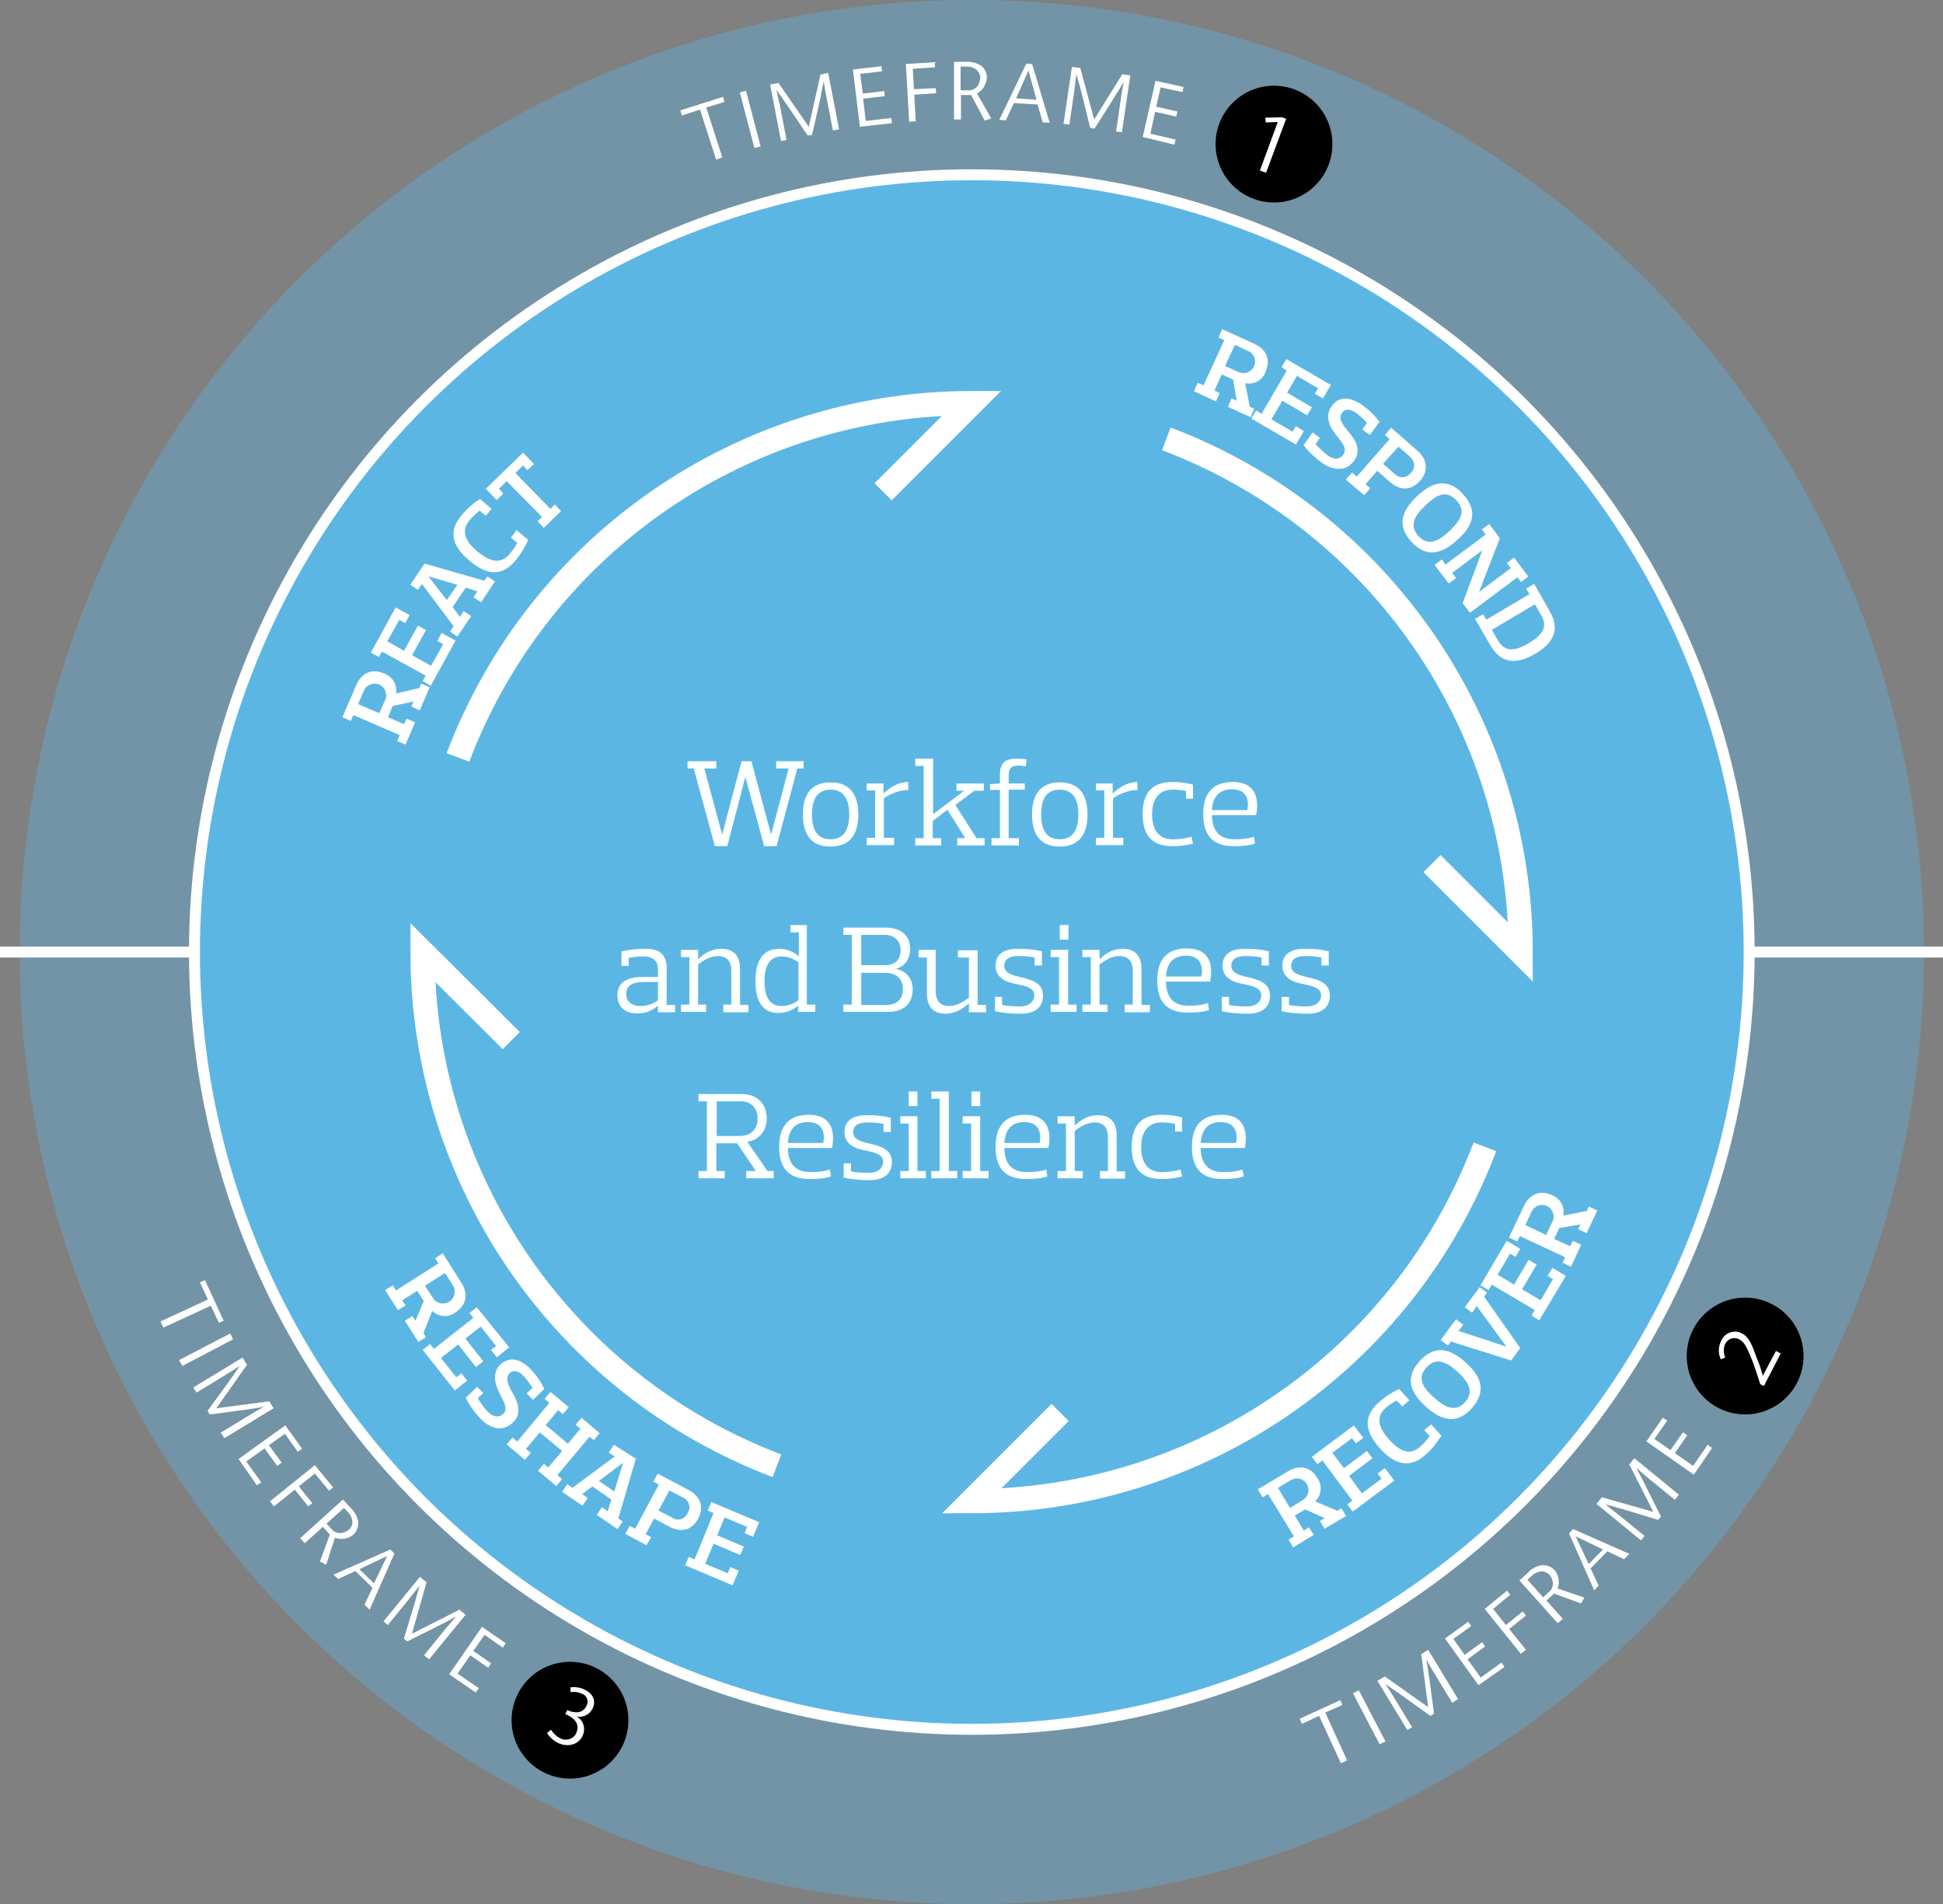 <?xml version="1.0" encoding="utf-8"?>
<!-- Generator: Adobe Illustrator 25.2.0, SVG Export Plug-In . SVG Version: 6.00 Build 0)  -->
<svg version="1.1" id="Layer_1" xmlns="http://www.w3.org/2000/svg" xmlns:xlink="http://www.w3.org/1999/xlink" x="0px" y="0px"
	 viewBox="0 0 532.4 521.8" style="enable-background:new 0 0 532.4 521.8;" xml:space="preserve">
<rect x="0" y="0" width="532.4" height="521.8" fill="#808080" stroke="none"/>
<style type="text/css">
	.st0{opacity:0.382;fill:#5CB6E4;enable-background:new    ;}
	.st1{fill:#5CB6E4;}
	.st2{fill:#FFFFFF;}
	.st3{fill:none;stroke:#FFFFFF;stroke-width:6.633;stroke-miterlimit:10;}
	.st4{fill:none;stroke:#FFFFFF;stroke-width:3;stroke-miterlimit:10;}
	.st5{enable-background:new    ;}
	.st6{fill:#FAFFFF;}
</style>
<g id="Group_1248" transform="translate(-587.313 -232.512)">
	<circle id="Ellipse_62" class="st0" cx="853.6" cy="493.4" r="260.9"/>
	<circle id="Ellipse_63" class="st1" cx="853.5" cy="493.4" r="212.9"/>
	<circle id="Ellipse_64" cx="936.4" cy="272" r="16"/>
	<circle id="Ellipse_65" cx="1065.5" cy="604.1" r="16"/>
	<circle id="Ellipse_66" cx="743.5" cy="703.9" r="16"/>
	<g id="Group_1234" transform="translate(773.729 249.455)">
		<g id="Group_1233" transform="translate(0 0)">
			<path id="Path_7360" class="st2" d="M7.1,12.5l4.4,13.7l-1.7,0.6L5.4,13.1l-5,1.6L0,13.3l11.7-3.7l0.4,1.4L7.1,12.5z"/>
			<path id="Path_7361" class="st2" d="M20.3,23.6L16.3,8.4L18,7.9l4,15.3L20.3,23.6z"/>
			<path id="Path_7362" class="st2" d="M41.8,18.8L40.1,10c-0.2-0.9-0.6-3.2-0.8-4.7c-0.3,1.3-0.7,3.4-1,5.1L36.1,20l-1.2,0.2
				l-5.4-8c-1-1.4-2.2-3.2-3.2-4.5c0.4,1.6,0.9,3.9,1.1,4.8l1.7,8.9l-1.5,0.3l-3-15.5l2.3-0.4l8.3,12l3.2-14.3L40.5,3l3,15.5
				L41.8,18.8z"/>
			<path id="Path_7363" class="st2" d="M49.2,17.8L47.3,2.1l7.8-0.9l0.2,1.4l-6,0.7L50,8.7L55.9,8L56,9.4l-5.9,0.7l0.7,6.1l7-0.8
				l0.2,1.4L49.2,17.8z"/>
			<path id="Path_7364" class="st2" d="M63.7,1.9L64,7.5L70,7.2l0.1,1.4L64.1,9l0.4,7.3l-1.8,0.1L61.8,0.6l7.9-0.5l0.1,1.4L63.7,1.9
				z"/>
			<path id="Path_7365" class="st2" d="M83.4,16.1l-3.7-7h-2.8l0,6.7H75L75,0h3.1c1.5-0.1,2.9,0.2,4.2,1C83.4,1.7,84,3,84,4.3
				c-0.1,1.8-1.1,3.5-2.7,4.4l3.9,6.8L83.4,16.1z M81.2,2.2c-0.9-0.7-2-1-3.1-0.9h-1.3l0,6.5h1.9c1,0.1,2-0.3,2.7-1.1
				c0.5-0.7,0.7-1.4,0.8-2.3C82.2,3.6,81.8,2.8,81.2,2.2L81.2,2.2z"/>
			<path id="Path_7366" class="st2" d="M99.3,16.6l-1.4-4.9l-6.5-0.4l-2.2,4.7l-1.8-0.1l7.4-15.4l1.6,0.1l4.8,16.1L99.3,16.6z
				 M95.4,2.4L92,10l5.6,0.4L95.4,2.4z"/>
			<path id="Path_7367" class="st2" d="M119.4,19.1l1.3-8.9c0.1-0.9,0.5-3.3,0.8-4.7c-0.7,1.2-1.8,3-2.7,4.4l-5.3,8.4l-1.2-0.2
				L110,8.7c-0.4-1.6-1-3.7-1.5-5.3c-0.2,1.6-0.5,4-0.6,4.9l-1.3,8.9L105,17l2.3-15.6l2.3,0.3l3.8,14.1l7.7-12.4l2.2,0.3l-2.3,15.6
				L119.4,19.1z"/>
			<path id="Path_7368" class="st2" d="M126.7,20.6l3.5-15.4l7.7,1.7l-0.3,1.4L131.6,7l-1.2,5.3l5.8,1.3l-0.3,1.4l-5.8-1.3l-1.3,6
				l6.9,1.6l-0.3,1.4L126.7,20.6z"/>
			<path id="Path_7369" class="st2" d="M158.8,29.8l4.9-13.3l-3.3,0.1l-0.1-1.3l4.6-0.1l1.1,0.4l-5.5,14.8L158.8,29.8z"/>
		</g>
	</g>
	<g id="Group_1236" transform="translate(943.442 597.308)">
		<g id="Group_1235" transform="translate(0)">
			<path id="Path_7370" class="st2" d="M7,104.5l6,13.1l-1.7,0.8l-6-13l-4.7,2.2L0,106.2l11.1-5.1l0.6,1.3L7,104.5z"/>
			<path id="Path_7371" class="st2" d="M21.9,113.2l-7.3-14l1.6-0.8l7.3,14L21.9,113.2z"/>
			<path id="Path_7372" class="st2" d="M41.8,101.8l-4.7-7.7c-0.5-0.8-1.7-2.8-2.4-4.2c0.2,1.3,0.6,3.5,0.8,5.1l1.3,9.8l-1,0.6
				L28,99.8c-1.4-1-3.2-2.2-4.5-3.1c0.9,1.4,2.2,3.4,2.6,4.1l4.7,7.7l-1.3,0.8l-8.2-13.5l2-1.2l11.9,8.4l-1.9-14.5l1.9-1.2l8.2,13.5
				L41.8,101.8z"/>
			<path id="Path_7373" class="st2" d="M49,97l-9.2-12.8l6.4-4.6l0.8,1.2l-4.9,3.5l3.1,4.4l4.8-3.5l0.8,1.2l-4.8,3.5l3.6,5l5.7-4.1
				l0.8,1.2L49,97z"/>
			<path id="Path_7374" class="st2" d="M53,76.1l3.5,4.4l4.6-3.7l0.9,1.1l-4.6,3.7l4.6,5.7l-1.4,1.1l-9.9-12.3l6.1-5l0.9,1.1
				L53,76.1z"/>
			<path id="Path_7375" class="st2" d="M77.1,74.6l-7.4-2.7l-2.1,1.9l4.5,5L70.7,80L60.2,68.3l2.3-2.1c1-1.1,2.3-1.8,3.8-2.1
				c1.3-0.1,2.6,0.4,3.5,1.3c1.2,1.4,1.5,3.3,0.9,5.1L78,73L77.1,74.6z M66.3,65.8c-1.1,0.1-2.2,0.6-2.9,1.4l-1,0.9l4.3,4.8l1.4-1.3
				C69,71,69.4,70,69.4,69c-0.1-0.8-0.4-1.6-0.9-2.2C67.9,66.2,67.1,65.8,66.3,65.8z"/>
			<path id="Path_7376" class="st2" d="M88.9,62.5l-4.6-2.2L79.7,65l2.2,4.7l-1.2,1.3l-6.9-15.6l1.1-1.2L90.3,61L88.9,62.5z
				 M75.6,56.2l3.6,7.6l3.9-4L75.6,56.2z"/>
			<path id="Path_7377" class="st2" d="M102.8,46.2l-7-5.7c-0.7-0.6-2.5-2.1-3.6-3.1c0.6,1.2,1.7,3.1,2.4,4.6l4.4,8.8l-0.8,0.9
				l-9.2-2.8c-1.6-0.5-3.7-1-5.3-1.5c1.3,1,3.2,2.5,3.8,3l7,5.7l-1,1.2l-12.2-10l1.5-1.8l14.1,4l-6.6-13l1.4-1.7l12.2,10L102.8,46.2
				z"/>
			<path id="Path_7378" class="st2" d="M108,39.3L95,30.2l4.5-6.5l1.2,0.8l-3.5,5l4.4,3.1l3.4-4.9l1.2,0.8l-3.4,4.9l5,3.5l4-5.8
				L113,32L108,39.3z"/>
			<path id="Path_7379" class="st2" d="M127.2,15l-1-0.5c-0.8-2.5-1.9-5.9-2.7-7.7c-1.1-2.7-1.8-3.9-3.1-4.6c-1.3-0.7-3-0.2-3.7,1.1
				c0,0,0,0.1-0.1,0.1c-0.5,1.2-0.5,2.6,0,3.8l-1.2,0.5c-0.8-1.6-0.7-3.5,0.1-5.1c0.9-2.1,3.4-3.1,5.5-2.1c0.1,0,0.1,0.1,0.2,0.1
				c1.9,1,2.6,2.8,4,6.6c1.1,2.8,1.2,3.2,1.7,5l3.6-6.8l1.3,0.7L127.2,15z"/>
		</g>
	</g>
	<g id="Group_1238" transform="translate(631.287 583.315)">
		<g id="Group_1237">
			<path id="Path_7380" class="st2" d="M13.8,7L0.8,13L0,11.3l13-6l-2.2-4.7L12.2,0l5.1,11.1L16,11.7L13.8,7z"/>
			<path id="Path_7381" class="st2" d="M5.1,21.9l14-7.3l0.8,1.6L6,23.5L5.1,21.9z"/>
			<path id="Path_7382" class="st2" d="M16.5,41.8l7.7-4.7c0.8-0.5,2.8-1.7,4.2-2.4c-1.3,0.2-3.5,0.6-5.1,0.8l-9.8,1.3l-0.6-1
				l5.7-7.8c1-1.4,2.2-3.2,3.1-4.5c-1.4,0.9-3.4,2.2-4.1,2.6l-7.7,4.7L9,29.4l13.5-8.2l1.2,2l-8.4,11.9l14.5-1.9l1.2,1.9l-13.5,8.2
				L16.5,41.8z"/>
			<path id="Path_7383" class="st2" d="M21.4,49l12.8-9.2l4.6,6.4L37.6,47l-3.5-4.9l-4.4,3.1l3.5,4.8L32,50.9l-3.5-4.8l-5,3.6
				l4.1,5.7l-1.2,0.8L21.4,49z"/>
			<path id="Path_7384" class="st2" d="M42.3,53l-4.4,3.5l3.7,4.6L40.5,62l-3.7-4.6L31.1,62l-1.1-1.4l12.3-9.9l5,6.1l-1.1,0.9
				L42.3,53z"/>
			<path id="Path_7385" class="st2" d="M43.7,77.1l2.7-7.4l-1.9-2.1l-5,4.5l-1.2-1.4l11.7-10.6l2.1,2.3c1.1,1,1.8,2.3,2.1,3.8
				c0.1,1.3-0.4,2.6-1.3,3.5c-1.4,1.2-3.3,1.5-5.1,0.9L45.4,78L43.7,77.1z M52.6,66.3c-0.1-1.1-0.6-2.2-1.4-2.9l-0.9-1l-4.8,4.3
				l1.3,1.4c0.6,0.8,1.6,1.3,2.6,1.2c0.8-0.1,1.6-0.4,2.2-0.9C52.2,67.9,52.6,67.1,52.6,66.3L52.6,66.3z"/>
			<path id="Path_7386" class="st2" d="M55.9,88.9l2.2-4.6l-4.7-4.6l-4.7,2.2l-1.3-1.2L63,73.8l1.1,1.1l-6.8,15.4L55.9,88.9z
				 M62.1,75.6l-7.6,3.6l4,3.9L62.1,75.6z"/>
			<path id="Path_7387" class="st2" d="M72.2,102.8l5.7-7c0.6-0.7,2.1-2.5,3.1-3.6c-1.2,0.6-3.1,1.7-4.6,2.4l-8.8,4.4l-0.9-0.8
				l2.8-9.2c0.5-1.6,1-3.7,1.5-5.3c-1,1.3-2.5,3.2-3,3.8l-5.7,7l-1.2-1l10-12.2l1.8,1.5l-4,14.1l13-6.6l1.7,1.4l-10,12.2L72.2,102.8
				z"/>
			<path id="Path_7388" class="st2" d="M79.1,108L88.1,95l6.5,4.5l-0.8,1.2l-5-3.5l-3.1,4.4l4.9,3.4l-0.8,1.2l-4.9-3.4l-3.5,5l5.8,4
				l-0.8,1.2L79.1,108z"/>
			<path id="Path_7389" class="st2" d="M105.9,124.1l1.1-0.9c0.6,0.9,1.3,1.7,2.3,2.2c1.5,1,3.6,0.5,4.5-1c0.1-0.1,0.1-0.2,0.1-0.3
				c0.6-1.1,0.5-2.5-0.4-3.5c-0.7-0.8-1.6-1.3-2.6-1.7l0.6-1.1c0.9,0.5,2,0.7,3,0.6c1-0.2,1.8-0.8,2.2-1.7c0.7-1.1,0.3-2.5-0.8-3.2
				c-0.1-0.1-0.2-0.1-0.3-0.1c-1-0.5-2.1-0.7-3.2-0.5l-0.1-1.3c1.4-0.2,2.8,0,4.1,0.7c2.2,1.1,3,3.1,2,5.1c-0.8,1.6-2.5,2.5-4.3,2.2
				c1.9,1.1,2.5,3.5,1.5,5.4c-1.2,2.4-4.2,3.1-6.9,1.7C107.6,126.1,106.6,125.2,105.9,124.1z"/>
		</g>
	</g>
	<g id="Group_1240" transform="translate(681.133 356.554)">
		<g id="Group_1239" transform="translate(0 0)">
			<path id="Path_7390" class="st2" d="M3.8,63.7c1.5-3.5,4.4-4.6,7.6-3.2c2.3,0.8,3.7,3.1,3.3,5.5l6.4-1.5l0.5-1.2l2.3,1l-2.7,6.3
				l-2.3-1l0.6-1.4l-5.7,1.2l-1.3,3.1l4.4,1.9l0.7-1.5l2.3,1l-2.6,6.1l-2.3-1l0.7-1.6L3,71.9l-0.7,1.6l-2.3-1L3.8,63.7z M10.1,71.4
				l1.7-3.8c0.6-1.6-0.2-3.5-1.8-4.1c-1.5-0.6-3.3,0.1-4,1.5l-1.7,3.9L10.1,71.4z"/>
			<path id="Path_7391" class="st2" d="M14.6,42.4l3.8,2.1l-1.2,2.2l-1.6-0.9l-3.3,5.9l4.6,2.6l3.8-6.9l2.2,1.2l-3.8,6.9l5.2,2.9
				l3.3-5.9L26,51.6l1.2-2.2l3.8,2.1l-6.8,12.4L22,62.6l0.8-1.5l-12-6.6L10,56l-2.2-1.2L14.6,42.4z"/>
			<path id="Path_7392" class="st2" d="M22.5,30.4l16.4,4.7l0.8-1.2l2.1,1.4L38,41l-2.1-1.4L37,38l-3.2-1l-3.6,5.3l2,2.7l1-1.6
				l2.1,1.4l-3.8,5.6L29.5,49l1-1.4L21.8,36l-1.1,1.6l-2.1-1.4L22.5,30.4z M23.6,33.9l5,6.5l2.9-4.2L23.6,33.9L23.6,33.9z"/>
			<path id="Path_7393" class="st2" d="M47.7,21.2l3.2,2.7c-0.9,2.1-2.1,4-3.5,5.7c-4.2,5-8.6,3.4-12.7-0.1c-4-3.4-6.2-7.4-2-12.4
				c1.4-1.7,3.1-3.2,5-4.4l3.2,2.7l-1.6,1.9l-1.7-1.4c-1,0.8-2,1.7-2.8,2.7c-2.5,3-0.9,5.9,2.1,8.4c3.2,2.7,6.3,3.8,8.8,0.9
				c0.9-1,1.6-2.1,2.2-3.2l-1.7-1.4L47.7,21.2z"/>
			<path id="Path_7394" class="st2" d="M49.5,0l3,3.1l-1.8,1.7l-1.2-1.3l-2.1,2.1l9.6,9.8l1.2-1.2l1.7,1.8l-4.7,4.6l-1.7-1.8
				l1.2-1.2L45,7.8l-2.1,2.1l1.2,1.3L42.3,13l-3-3.1L49.5,0z"/>
		</g>
	</g>
	<g id="Group_1242" transform="translate(914.488 322.713)">
		<g id="Group_1241" transform="translate(0)">
			<path id="Path_7395" class="st2" d="M16.5,4c3.5,1.6,4.5,4.5,3.1,7.7c-0.8,2.3-3.2,3.6-5.6,3.1l1.3,6.5l1.2,0.5l-1,2.3l-6.2-2.8
				l1-2.3l1.4,0.6l-1-5.8l-3.1-1.4l-2,4.4L7,17.5l-1,2.3L0,17l1-2.3l1.6,0.7L8.3,3L6.7,2.3l1-2.3L16.5,4z M8.5,10.1l3.8,1.7
				c1.6,0.7,3.5-0.1,4.2-1.7c0.6-1.5,0-3.3-1.4-4l-3.9-1.8L8.5,10.1z"/>
			<path id="Path_7396" class="st2" d="M37.5,15.3L35.3,19l-2.2-1.3l0.9-1.5l-5.8-3.4l-2.7,4.6l6.8,4l-1.3,2.2l-6.8-4l-3,5.1
				l5.8,3.4l0.9-1.5l2.2,1.3l-2.2,3.7l-12.2-7.1l1.3-2.2l1.5,0.9l6.9-11.8L24,10.4l1.3-2.2L37.5,15.3z"/>
			<path id="Path_7397" class="st2" d="M34.5,29.8l-1.2,1.7c1,1.1,2.1,2.1,3.2,3c2,1.5,3.6,1.1,4.4-0.1c1.2-1.7-0.5-3.5-1.8-5.2
				c-2.1-2.5-3.3-5.5-1.4-8.1c2.1-3,5.4-2.4,8.4-0.3c1.8,1.3,3.4,2.8,4.7,4.6L48.2,29l-2.1-1.5l1.3-1.8c-0.9-1-1.9-1.9-2.9-2.7
				c-1.9-1.4-3.3-1.1-4,0c-1.1,1.5,0.4,3.5,1.9,5.2c2.1,2.4,3.4,5.2,1.5,7.8c-2.2,3.1-5.7,2.8-8.9,0.6c-1.9-1.4-3.6-3-5-4.8l2.5-3.5
				L34.5,29.8z"/>
			<path id="Path_7398" class="st2" d="M61.2,33.3c2.9,2.5,3,5.6,0.8,8.2c-2.4,2.7-5.4,2.9-8.3,0.4l-3.5-3.1L47,42.5l1.3,1.1
				l-1.7,1.9l-5-4.3l1.7-1.9l1.3,1.1l9-10.3l-1.3-1.1L54,27L61.2,33.3z M51.8,36.9l3.2,2.8c1.1,1.1,2.9,1.2,4,0.1
				c0.1-0.1,0.3-0.3,0.4-0.4c1.2-1.1,1.2-2.9,0.1-4.1c-0.1-0.1-0.2-0.2-0.3-0.3L56,32.2L51.8,36.9z"/>
			<path id="Path_7399" class="st2" d="M61.2,45.7c3.8-3.6,8.1-5.3,12.5-0.5s2.5,8.9-1.4,12.4c-3.9,3.6-8.3,5.5-12.7,0.7
				S57.3,49.3,61.2,45.7z M63.5,48.2c-2.8,2.6-4.8,5.5-2,8.5s5.8,1.2,8.6-1.5s4.6-5.3,1.8-8.3S66.3,45.5,63.5,48.2L63.5,48.2z"/>
			<path id="Path_7400" class="st2" d="M91.6,67.8l-2,1.5l-1-1.3l-13,9.7l-2-2.6L79,60.6l0,0l-8.3,6.2l1.1,1.4l-2,1.5l-3.9-5.1
				l2-1.5l1,1.4l11-8.2l-1-1.4l2-1.5l2.9,3.9L78.1,72l0,0l8.7-6.5l-1.1-1.4l2-1.5L91.6,67.8z"/>
			<path id="Path_7401" class="st2" d="M97.4,77.2c3.2,5.4,0.7,9-3.8,11.7c-4.6,2.7-9.1,3.3-12.3-2.1l-4.3-7.4l2.2-1.3l0.9,1.5
				l11.8-7l-0.9-1.5l2.2-1.3L97.4,77.2z M83.4,85.5c2,3.3,5.1,2.5,8.4,0.5s5.3-4.2,3.4-7.5l-1.8-3.1l-11.8,7L83.4,85.5z"/>
		</g>
	</g>
	<g id="Group_1244" transform="translate(931.972 559.329)">
		<g id="Group_1243">
			<path id="Path_7402" class="st2" d="M8.2,76.4c3.3-2,6.3-1.2,8.1,1.8c1.4,2,1.2,4.7-0.6,6.4l6.1,2.6l1.1-0.7l1.3,2.1l-5.9,3.5
				L17,90l1.3-0.8L13,86.8l-2.9,1.7l2.5,4.1l1.4-0.9l1.3,2.1l-5.6,3.4l-1.3-2.1l1.5-0.9L2.8,82.6l-1.5,0.9L0,81.3L8.2,76.4z
				 M8.8,86.4l3.6-2.2c1.5-1,1.9-2.9,1-4.4c-0.9-1.4-2.7-1.9-4.2-1.1l-3.7,2.2L8.8,86.4z"/>
			<path id="Path_7403" class="st2" d="M26.3,63.8l2.6,3.4l-2,1.5l-1.1-1.4l-5.4,4l3.2,4.2l6.3-4.7l1.5,2L25,77.6l3.5,4.8l5.4-4
				l-1.1-1.4l2-1.5l2.6,3.4l-11.4,8.5l-1.5-2l1.4-1l-8.2-11l-1.4,1l-1.5-2L26.3,63.8z"/>
			<path id="Path_7404" class="st2" d="M47.5,63.5l2.8,3.1c-1.2,1.9-2.6,3.7-4.3,5.2c-4.8,4.3-9,2.2-12.6-1.8
				c-3.5-3.9-5.1-8.2-0.3-12.5c1.7-1.5,3.5-2.7,5.6-3.7l2.8,3.1l-1.9,1.7l-1.5-1.6C37,57.4,36,58.2,35,59c-2.9,2.6-1.7,5.7,0.9,8.6
				c2.8,3.1,5.7,4.7,8.6,2c1-0.9,1.8-1.8,2.6-2.9l-1.5-1.6L47.5,63.5z"/>
			<path id="Path_7405" class="st2" d="M46,58.6c-3.9-3.5-6-7.6-1.7-12.4s8.6-3.3,12.5,0.2c4,3.5,6.2,7.7,1.9,12.6
				S49.9,62.2,46,58.6z M48.2,56.1c2.9,2.6,5.9,4.3,8.6,1.3s0.6-5.9-2.2-8.4s-5.7-4.1-8.4-1.1S45.3,53.5,48.2,56.1L48.2,56.1z"/>
			<path id="Path_7406" class="st2" d="M60.8,25.9l2,1.5L62,28.5l9.9,14.1L69.4,46l-16.5-5.2l-0.8,1.1l-2-1.5l4.2-5.7l2,1.5L55,37.9
				l13.1,4.3l0,0L60,31.1l-1.3,1.8l-2-1.5L60.8,25.9z"/>
			<path id="Path_7407" class="st2" d="M68.2,13.2l3.7,2.2l-1.3,2.2l-1.5-0.9l-3.4,5.8l4.5,2.7l4-6.8l2.2,1.3l-4,6.8l5.1,3l3.4-5.8
				l-1.5-0.9l1.3-2.2l3.7,2.2L77.1,35L75,33.7l0.9-1.5l-11.8-7l-0.9,1.5L61,25.4L68.2,13.2z"/>
			<path id="Path_7408" class="st2" d="M72.9,3.7c1.6-3.4,4.6-4.5,7.7-3c2.3,0.9,3.6,3.2,3.1,5.6L90.2,5l0.5-1.2L93,4.9l-2.9,6.2
				L87.8,10l0.6-1.3l-5.8,1l-1.4,3l4.4,2l0.7-1.5l2.3,1.1l-2.8,6l-2.3-1.1l0.7-1.5l-12.4-5.8l-0.7,1.5l-2.3-1.1L72.9,3.7z M79,11.6
				l1.8-3.8c0.7-1.6-0.1-3.5-1.7-4.2c-1.5-0.6-3.2,0-4,1.4l-1.8,3.9L79,11.6z"/>
		</g>
	</g>
	<g id="Group_1246" transform="translate(692.838 575.934)">
		<g id="Group_1245">
			<path id="Path_7409" class="st2" d="M20.9,8.1c2,3.2,1.3,6.2-1.6,8.1c-1.9,1.5-4.7,1.3-6.4-0.4l-2.4,6.1l0.7,1.1l-2.1,1.3
				l-3.7-5.8l2.1-1.3l0.8,1.3l2.3-5.4l-1.8-2.8l-4.1,2.6l0.9,1.4l-2.1,1.3L0,10.1l2.1-1.3L3,10.2l11.6-7.4l-0.9-1.4L15.8,0L20.9,8.1
				z M10.9,8.9l2.3,3.5c1,1.5,3,1.8,4.5,0.8c1.3-0.9,1.8-2.7,1-4.2l-2.3-3.6L10.9,8.9z"/>
			<path id="Path_7410" class="st2" d="M34,25.8l-3.4,2.7l-1.6-2l1.4-1.1l-4.2-5.3l-4.2,3.3l4.9,6.2l-2,1.6l-4.9-6.2l-4.7,3.7
				l4.2,5.3l1.4-1.1l1.6,2l-3.4,2.7l-8.8-11.1l2-1.6l1.1,1.3l10.8-8.5l-1.1-1.3l2-1.6L34,25.8z"/>
			<path id="Path_7411" class="st2" d="M26.9,38.3l-1.5,1.4c0.7,1.3,1.6,2.5,2.6,3.6c1.7,1.8,3.3,1.7,4.3,0.8
				c1.5-1.4,0.2-3.5-0.8-5.4c-1.5-2.9-2.2-6,0.1-8.2c2.7-2.5,5.8-1.3,8.3,1.3c1.5,1.6,2.8,3.4,3.7,5.4l-3.1,3l-1.7-1.8l1.6-1.5
				c-0.7-1.1-1.5-2.2-2.4-3.2c-1.6-1.7-3-1.7-3.9-0.8c-1.3,1.3-0.3,3.5,0.9,5.5c1.6,2.8,2.4,5.8,0,8c-2.8,2.7-6.2,1.7-8.9-1.1
				c-1.6-1.7-3-3.6-4-5.7l3.1-3L26.9,38.3z"/>
			<path id="Path_7412" class="st2" d="M44.7,58.7l3.8-4.5l-6.1-5.1l-3.8,4.5l1.3,1.1l-1.6,1.9l-5-4.2l1.6-1.9l1.3,1.1L45,41
				l-1.3-1.1l1.6-1.9l5,4.2l-1.6,1.9l-1.3-1.1L44,47.1l6.1,5.1l3.4-4.1l-1.3-1.1l1.6-1.9l5,4.2l-1.6,1.9L56,50.3l-8.8,10.5l1.3,1.1
				l-1.6,1.9l-5-4.2l1.6-1.9L44.7,58.7z"/>
			<path id="Path_7413" class="st2" d="M68.7,56.3l-4.8,16.4l1.2,0.8l-1.4,2.1L58,71.7l1.4-2.1l1.6,1.1l1-3.2l-5.2-3.6L54,66
				l1.5,1.1l-1.4,2.1l-5.6-3.8l1.4-2.1l1.4,1l11.6-8.6l-1.6-1.1l1.4-2.1L68.7,56.3z M65.2,57.4l-6.6,5l4.2,2.9L65.2,57.4L65.2,57.4z
				"/>
			<path id="Path_7414" class="st2" d="M83.2,64.9c3.3,1.8,4.2,4.8,2.6,7.8c-1.7,3.2-4.6,4-8,2.2l-4.1-2.2L71.4,77l1.5,0.8L71.6,80
				l-5.8-3.1l1.2-2.2l1.5,0.8l6.5-12.1l-1.5-0.8l1.2-2.2L83.2,64.9z M74.9,70.5l3.8,2c1.3,0.9,3.1,0.5,3.9-0.8
				c0.1-0.2,0.2-0.3,0.3-0.5c0.9-1.3,0.5-3.1-0.8-4c-0.1-0.1-0.3-0.2-0.4-0.2l-3.8-2L74.9,70.5z"/>
			<path id="Path_7415" class="st2" d="M102.5,73.7l-1.7,4l-2.3-1l0.7-1.7L93,72.4l-2,4.9l7.3,3.1l-1,2.3l-7.3-3.1l-2.3,5.5l6.2,2.6
				l0.7-1.7l2.3,1l-1.7,4l-13-5.5l1-2.3l1.6,0.7L90,71.2l-1.6-0.7l1-2.3L102.5,73.7z"/>
		</g>
	</g>
	<g id="Group_1247" transform="translate(703.098 342.971)">
		<path id="Path_7416" class="st3" d="M126.2,24.3L150.5,0C87.9,0,31.9,38.6,9.7,97.1"/>
		<path id="Path_7417" class="st3" d="M276.6,126.2l24.3,24.3c0-62.5-38.6-118.5-97.1-140.7"/>
		<path id="Path_7418" class="st3" d="M174.7,276.6l-24.3,24.3c62.5,0,118.5-38.6,140.7-97.1"/>
		<path id="Path_7419" class="st3" d="M24.3,174.7L0,150.5C0,213,38.6,269,97.1,291.2"/>
	</g>
	<circle id="Ellipse_67" class="st4" cx="853.6" cy="493.4" r="213"/>
	<line id="Line_204" class="st4" x1="640.6" y1="493.4" x2="587.3" y2="493.4"/>
	<line id="Line_205" class="st4" x1="1119.8" y1="493.4" x2="1066.5" y2="493.4"/>
	<g class="st5">
		<path class="st6" d="M783.6,441.1v2h-3.3l4.9,18.1h0l5.3-20.1h2.7l5.4,20.1h0l4.8-18.1H800v-2h7.5v2h-1.7l-5.7,21.3h-3.4
			l-5.1-18.8h-0.1l-4.9,18.8h-3.4l-5.8-21.3h-1.7v-2H783.6z"/>
		<path class="st6" d="M807.3,455.7c0-5.2,2.1-8.8,7.6-8.8s7.6,3.6,7.6,8.8s-2.1,8.8-7.6,8.8S807.3,461,807.3,455.7z M809.8,455.7
			c0,3.8,1.2,6.8,5.1,6.8c3.9,0,5.1-3.1,5.1-6.8s-1.2-6.8-5.1-6.8C811,448.9,809.8,452,809.8,455.7z"/>
		<path class="st6" d="M824.7,447.2h4.7v2.7h0.1c1.5-1.5,3.9-3.1,6.7-3.1v2.2c-2.7,0-5.4,1.3-6.7,2.3v10.8h2.8v2h-7.5v-2h2.3v-13
			h-2.3V447.2z"/>
		<path class="st6" d="M838.3,440.4h4.7v15.2l8.5-6.4h-2.1v-2h7.5v2h-2.6l-5.2,3.9l5.8,9.1h2.2v2h-7.5v-2h2.2l-4.9-7.8l-4,3.1v4.7
			h2.3v2h-7.1v-2h2.3v-19.8h-2.3V440.4z"/>
		<path class="st6" d="M859,462.2h2.3V449h-2.7v-1.6l2.7-0.2v-2.3c0-3.2,1.2-4.5,4.7-4.5c0.7,0,1.7,0.1,2.6,0.2l-0.2,1.9
			c-0.8-0.1-1.3-0.2-1.8-0.2c-2.2,0-2.9,0.7-2.9,2.8v2.1h4.4v1.7h-4.4v13.3h2.8v2H859V462.2z"/>
		<path class="st6" d="M870.1,455.7c0-5.2,2.1-8.8,7.6-8.8s7.6,3.6,7.6,8.8s-2.1,8.8-7.6,8.8S870.1,461,870.1,455.7z M872.6,455.7
			c0,3.8,1.2,6.8,5.1,6.8c3.9,0,5.1-3.1,5.1-6.8s-1.2-6.8-5.1-6.8C873.7,448.9,872.6,452,872.6,455.7z"/>
		<path class="st6" d="M887.5,447.2h4.7v2.7h0.1c1.5-1.5,3.9-3.1,6.7-3.1v2.2c-2.7,0-5.4,1.3-6.7,2.3v10.8h2.8v2h-7.5v-2h2.3v-13
			h-2.3V447.2z"/>
		<path class="st6" d="M912.3,451.5v-2.2c-1.7-0.4-2.9-0.4-3.7-0.4c-4,0-5.6,2.9-5.6,6.8c0,3.9,1.6,6.8,5.6,6.8c1.2,0,2.6,0,5.2-0.7
			l0.4,1.9c-2,0.5-3.6,0.7-5.7,0.7c-6,0-8.1-3.6-8.1-8.8s2.1-8.8,8.1-8.8c2.1,0,3.6,0.2,5.7,0.7v3.9H912.3z"/>
		<path class="st6" d="M919.4,456c0.1,3.8,1.7,6.5,6.2,6.5c1.7,0,3.4-0.1,5.3-0.7l0.3,1.9c-2,0.6-3.7,0.7-5.9,0.7
			c-6.2,0-8.3-3.6-8.3-8.8s2.2-8.8,8.1-8.8c7,0,7.1,5.6,6.4,9.1H919.4z M919.4,454.5h9.7c0.5-2.6-0.1-5.7-4.2-5.7
			C921,448.8,919.6,451.3,919.4,454.5z"/>
	</g>
	<g class="st5">
		<path class="st6" d="M757.6,497.1v-3.9c2.2-0.4,4.5-0.7,6.3-0.7c3.9,0,6.1,1.2,6.1,5.6v9.8h2.3v2h-4.7v-1.7h-0.1
			c-1.6,1.3-3.1,1.9-5,2c-3.1,0.2-6-1.1-6-5c0-4,3.5-5,7.1-5h4v-1.9c0-2.5-1.2-3.7-4.2-3.7c-0.9,0-2.1,0.1-3.8,0.4v2.2H757.6z
			 M767.7,501.6H764c-3.8,0-5.1,1.2-5.1,3.4c0,1.9,1.5,3.2,4,3.2c2.2,0,3.9-1,4.7-1.6V501.6z"/>
		<path class="st6" d="M785.5,507.8h2.2v-9.2c0-2.3-0.9-4.1-3.7-4.1c-2.2,0-4.2,1.4-5.4,2.3v11h2.2v2h-6.9v-2h2.3v-13h-2.3v-2h4.7
			v2.5h0.1c1.7-1.7,3.8-2.8,6.3-2.8c3.4,0,5.1,2,5.1,5.6v9.8h2.3v2h-6.9V507.8z"/>
		<path class="st6" d="M803.7,486h4.7v21.8h2.3v2h-4.7v-1.7H806c-1.3,1.2-3.3,2-5.4,2c-4.8,0-6.3-3.9-6.3-8.8s1.7-8.8,6.5-8.8
			c2,0,4,0.8,5.3,2h0.1V488h-2.3V486z M801.5,508.2c2.1,0,3.8-1,4.6-1.6v-10.4c-0.8-0.6-2.5-1.6-4.6-1.6c-3.7,0-4.7,3.2-4.7,6.8
			C796.8,505,797.8,508.2,801.5,508.2z"/>
		<path class="st6" d="M832.8,498c3,0.6,4.6,2.8,4.6,5.6c0,3.8-2.3,6.2-6.8,6.2h-12.2v-2h2.3v-19.1h-2.3v-2h11.5
			c4.5,0,6.8,2.3,6.8,5.8C836.7,495.3,835.3,497.3,832.8,498L832.8,498z M829.7,488.7h-6.4v8.3h6.4c2.9,0,4.4-1.5,4.4-4.2
			C834,490.4,832.5,488.7,829.7,488.7z M823.3,499.1v8.8h6.9c2.8,0,4.5-1.5,4.5-4.4c0-2.7-1.7-4.4-4.9-4.4H823.3z"/>
		<path class="st6" d="M839,492.8h4.7v11.3c0,2.3,1,4.1,3.7,4.1c2.2,0,4.2-1.4,5.4-2.3v-11h-3v-2h5.4v15h2.3v2h-4.7v-2.4h-0.1
			c-1.7,1.6-3.8,2.8-6.3,2.8c-3.4,0-5.1-1.9-5.1-5.6v-9.8H839V492.8z"/>
		<path class="st6" d="M870.8,497.1v-2.2c-1.9-0.4-3.6-0.4-4.5-0.4c-3.6,0-3.8,2-3.8,2.6c0,1.3,0.6,2.3,4.1,3.1
			c3.7,0.8,6.5,1.8,6.5,5.1c0,3.2-2.1,5-6.1,5c-2.6,0-5.1-0.2-7.1-0.7v-3.9h2v2.2c2,0.4,3.9,0.4,4.8,0.4c3.6,0,4-2.3,4-3
			c0-1.3-0.7-2.3-4.3-3c-3.5-0.6-6.3-1.8-6.3-5.2c0-3,2.2-4.6,6.1-4.6c2.6,0,4.6,0.2,6.6,0.7v3.9H870.8z"/>
		<path class="st6" d="M875.3,492.8h4.7v15h2.3v2h-7.1v-2h2.3v-13h-2.3V492.8z M880.1,486v4h-2.4v-4H880.1z"/>
		<path class="st6" d="M895.5,507.8h2.2v-9.2c0-2.3-0.9-4.1-3.7-4.1c-2.2,0-4.2,1.4-5.4,2.3v11h2.2v2h-6.9v-2h2.3v-13h-2.3v-2h4.7
			v2.5h0.1c1.7-1.7,3.8-2.8,6.3-2.8c3.4,0,5.1,2,5.1,5.6v9.8h2.3v2h-6.9V507.8z"/>
		<path class="st6" d="M906.8,501.6c0.1,3.8,1.7,6.5,6.2,6.5c1.7,0,3.4-0.1,5.3-0.7l0.3,1.9c-2,0.6-3.7,0.7-5.9,0.7
			c-6.2,0-8.3-3.6-8.3-8.8s2.2-8.8,8.1-8.8c7,0,7.1,5.6,6.4,9.1H906.8z M906.8,500.1h9.7c0.5-2.6-0.1-5.7-4.2-5.7
			C908.4,494.4,907,496.9,906.8,500.1z"/>
		<path class="st6" d="M933,497.1v-2.2c-1.9-0.4-3.6-0.4-4.5-0.4c-3.6,0-3.8,2-3.8,2.6c0,1.3,0.6,2.3,4.1,3.1
			c3.7,0.8,6.5,1.8,6.5,5.1c0,3.2-2.1,5-6.1,5c-2.6,0-5.1-0.2-7.1-0.7v-3.9h2v2.2c2,0.4,3.9,0.4,4.8,0.4c3.6,0,4-2.3,4-3
			c0-1.3-0.7-2.3-4.3-3c-3.5-0.6-6.3-1.8-6.3-5.2c0-3,2.2-4.6,6.1-4.6c2.6,0,4.6,0.2,6.6,0.7v3.9H933z"/>
		<path class="st6" d="M949.4,497.1v-2.2c-1.9-0.4-3.6-0.4-4.5-0.4c-3.6,0-3.8,2-3.8,2.6c0,1.3,0.6,2.3,4.1,3.1
			c3.7,0.8,6.5,1.8,6.5,5.1c0,3.2-2.1,5-6.1,5c-2.6,0-5.1-0.2-7.1-0.7v-3.9h2v2.2c2,0.4,3.9,0.4,4.8,0.4c3.6,0,4-2.3,4-3
			c0-1.3-0.7-2.3-4.3-3c-3.5-0.6-6.3-1.8-6.3-5.2c0-3,2.2-4.6,6.1-4.6c2.6,0,4.6,0.2,6.6,0.7v3.9H949.4z"/>
	</g>
	<g class="st5">
		<path class="st6" d="M790.5,532.3c4.5,0,6.9,2.9,6.9,6.7c0,3.3-2,5.9-5.3,6.4l5.5,8h1.7v2h-7.5v-2h2.6l-5.1-7.6h-5.7v7.6h2.3v2
			h-7.2v-2h2.3v-19.1h-2.3v-2H790.5z M783.7,543.8h6.4c2.9,0,4.8-1.8,4.8-4.8c0-2.8-1.7-4.7-4.6-4.7h-6.6V543.8z"/>
		<path class="st6" d="M803.2,547.2c0.1,3.8,1.7,6.5,6.2,6.5c1.7,0,3.4-0.1,5.3-0.7l0.3,1.9c-2,0.6-3.7,0.7-5.9,0.7
			c-6.2,0-8.3-3.6-8.3-8.8s2.2-8.8,8.1-8.8c7,0,7.1,5.6,6.4,9.1H803.2z M803.2,545.7h9.7c0.5-2.6-0.1-5.7-4.2-5.7
			C804.8,540,803.4,542.5,803.2,545.7z"/>
		<path class="st6" d="M829.4,542.7v-2.2c-1.9-0.4-3.6-0.4-4.5-0.4c-3.6,0-3.8,2-3.8,2.6c0,1.3,0.6,2.3,4.1,3.1
			c3.7,0.8,6.5,1.8,6.5,5.1c0,3.2-2.1,5-6.1,5c-2.6,0-5.1-0.2-7.1-0.7v-3.9h2v2.2c2,0.4,3.9,0.4,4.8,0.4c3.6,0,4-2.3,4-3
			c0-1.3-0.7-2.3-4.3-3c-3.5-0.6-6.3-1.8-6.3-5.2c0-3,2.2-4.6,6.1-4.6c2.6,0,4.6,0.2,6.6,0.7v3.9H829.4z"/>
		<path class="st6" d="M834,538.4h4.7v15h2.3v2H834v-2h2.3v-13H834V538.4z M838.7,531.6v4h-2.4v-4H838.7z"/>
		<path class="st6" d="M842.6,531.6h4.7v21.8h2.3v2h-7.1v-2h2.3v-19.8h-2.3V531.6z"/>
		<path class="st6" d="M851.2,538.4h4.7v15h2.3v2h-7.1v-2h2.3v-13h-2.3V538.4z M855.9,531.6v4h-2.4v-4H855.9z"/>
		<path class="st6" d="M862.5,547.2c0.1,3.8,1.7,6.5,6.2,6.5c1.7,0,3.4-0.1,5.3-0.7l0.3,1.9c-2,0.6-3.7,0.7-5.9,0.7
			c-6.2,0-8.3-3.6-8.3-8.8s2.2-8.8,8.1-8.8c7,0,7.1,5.6,6.4,9.1H862.5z M862.5,545.7h9.7c0.5-2.6-0.1-5.7-4.2-5.7
			C864.1,540,862.8,542.5,862.5,545.7z"/>
		<path class="st6" d="M888.7,553.4h2.2v-9.2c0-2.3-0.9-4.1-3.7-4.1c-2.2,0-4.2,1.4-5.4,2.3v11h2.2v2h-6.9v-2h2.3v-13h-2.3v-2h4.7
			v2.5h0.1c1.7-1.7,3.8-2.8,6.3-2.8c3.4,0,5.1,2,5.1,5.6v9.8h2.3v2h-6.9V553.4z"/>
		<path class="st6" d="M909.3,542.7v-2.2c-1.7-0.4-2.9-0.4-3.7-0.4c-4,0-5.6,2.9-5.6,6.8c0,3.9,1.6,6.8,5.6,6.8c1.2,0,2.6,0,5.2-0.7
			l0.4,1.9c-2,0.5-3.6,0.7-5.7,0.7c-6,0-8.1-3.6-8.1-8.8s2.1-8.8,8.1-8.8c2.1,0,3.6,0.2,5.7,0.7v3.9H909.3z"/>
		<path class="st6" d="M916.3,547.2c0.1,3.8,1.7,6.5,6.2,6.5c1.7,0,3.4-0.1,5.3-0.7l0.3,1.9c-2,0.6-3.7,0.7-5.9,0.7
			c-6.2,0-8.3-3.6-8.3-8.8s2.2-8.8,8.1-8.8c7,0,7.1,5.6,6.4,9.1H916.3z M916.3,545.7h9.7c0.5-2.6-0.1-5.7-4.2-5.7
			C917.9,540,916.6,542.5,916.3,545.7z"/>
	</g>
</g>
</svg>
